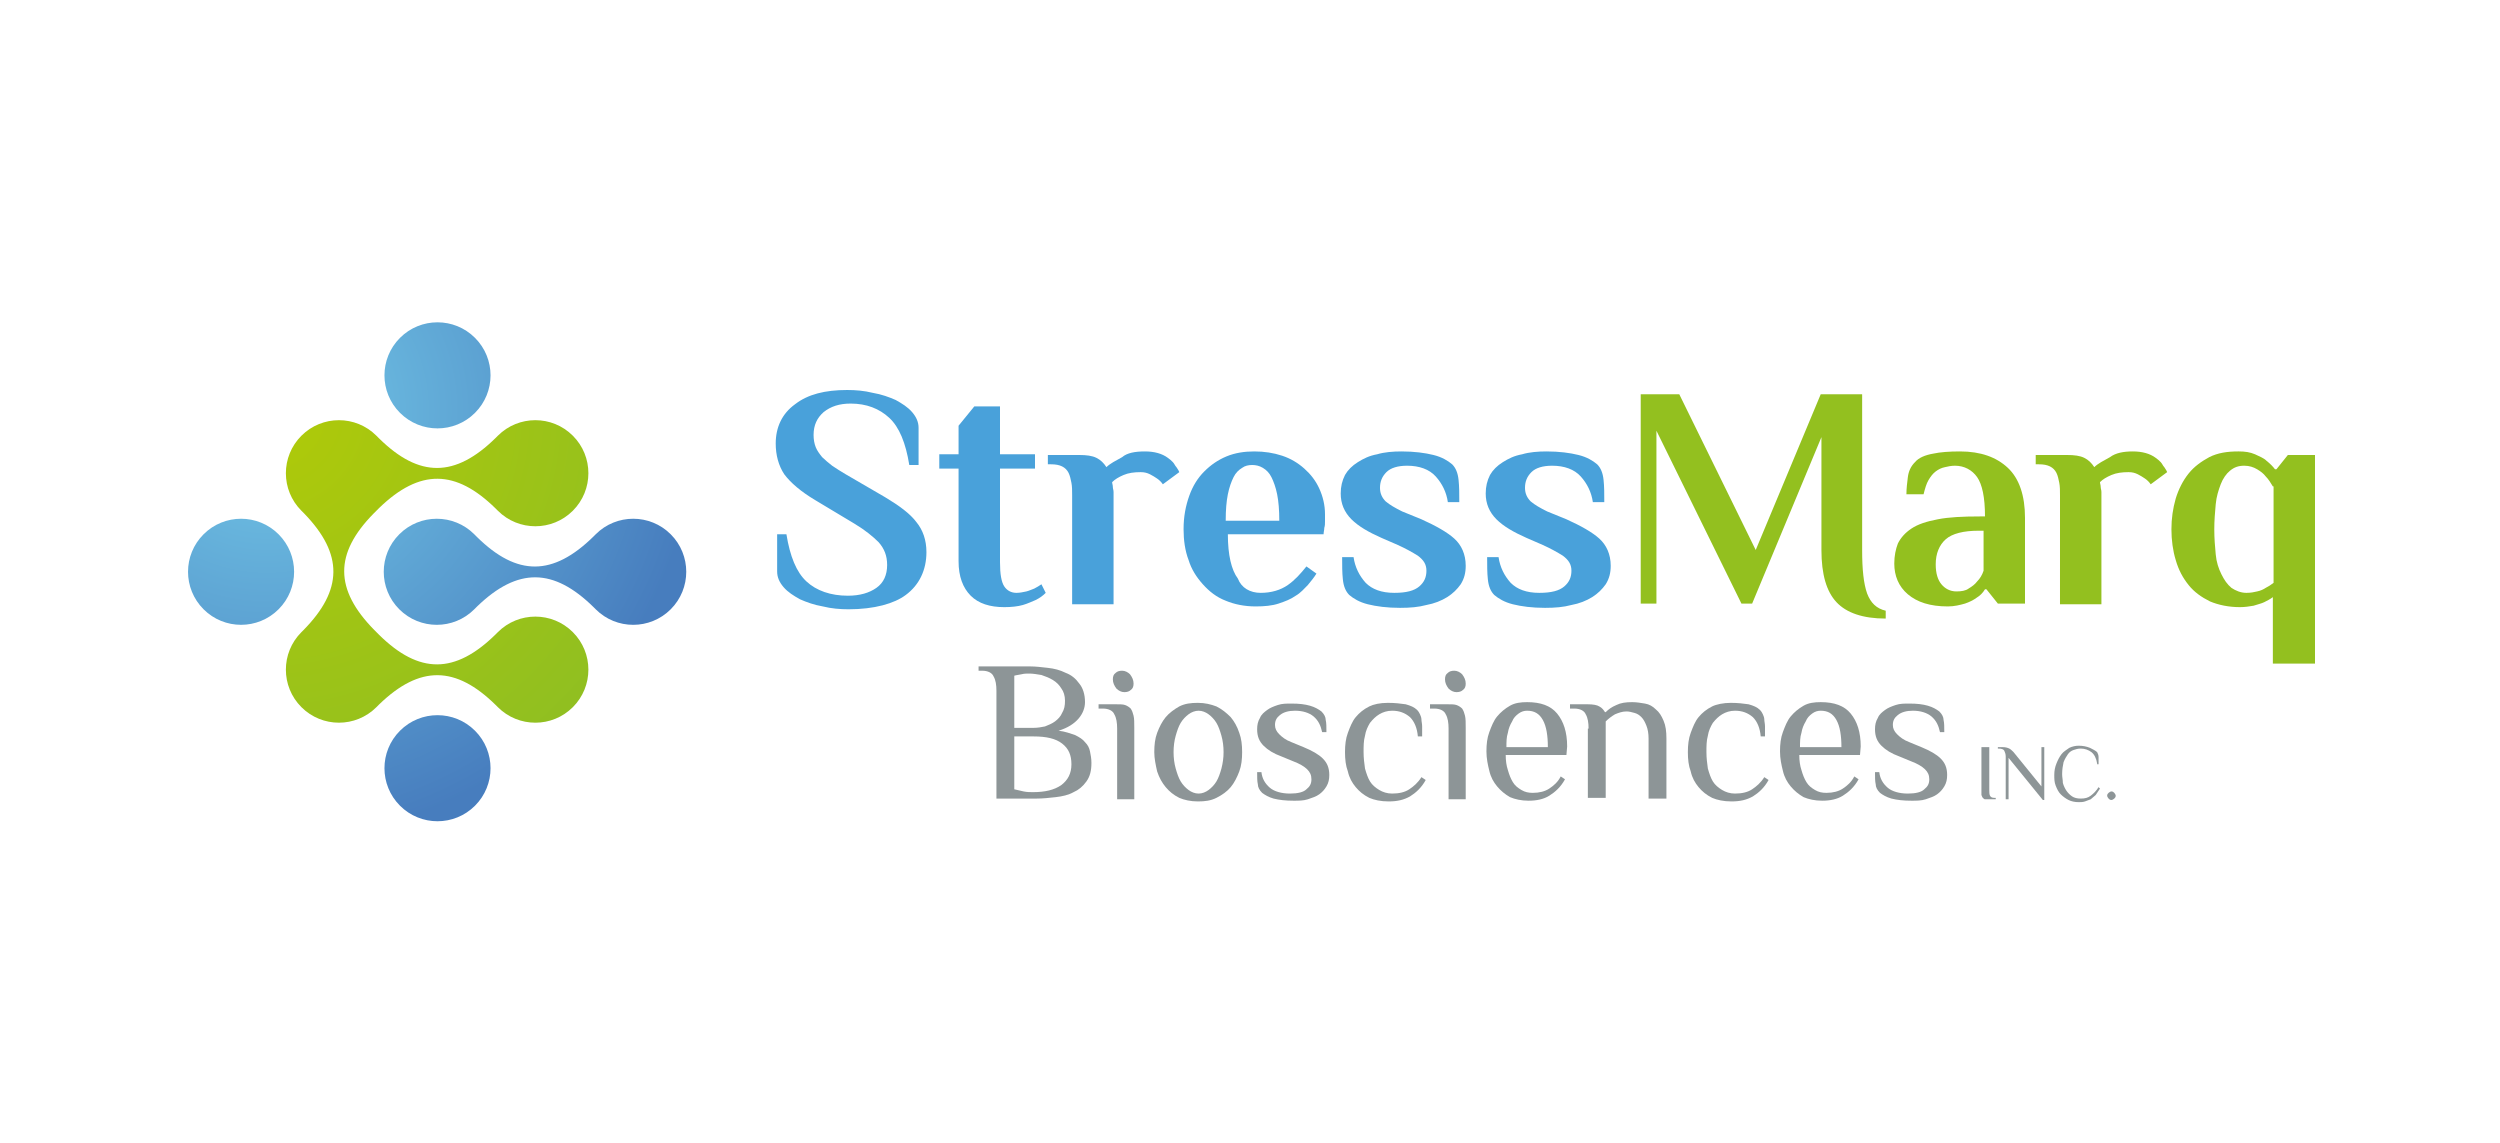 <?xml version="1.0" encoding="utf-8"?>
<!-- Generator: Adobe Illustrator 23.0.1, SVG Export Plug-In . SVG Version: 6.00 Build 0)  -->
<svg version="1.1" id="Layer_1" xmlns="http://www.w3.org/2000/svg" xmlns:xlink="http://www.w3.org/1999/xlink" x="0px" y="0px"
	 viewBox="0 0 350 160" style="enable-background:new 0 0 350 160;" xml:space="preserve">
<style type="text/css">
	.st0{fill:#1D1D1B;}
	.st1{clip-path:url(#SVGID_2_);}
	.st2{clip-path:url(#SVGID_6_);fill:url(#SVGID_7_);}
	.st3{fill:#004097;}
	.st4{fill:#009640;}
	.st5{fill:#FFFFFF;}
	.st6{fill:#007934;}
	.st7{fill-rule:evenodd;clip-rule:evenodd;fill:#007C32;}
	.st8{fill:#FFFFFF;stroke:#FFFFFF;stroke-width:8.832119e-02;stroke-miterlimit:22.926;}
	.st9{clip-path:url(#SVGID_9_);fill-rule:evenodd;clip-rule:evenodd;fill:#FFFFFF;}
	.st10{fill-rule:evenodd;clip-rule:evenodd;fill:#FFFFFF;}
	.st11{clip-path:url(#SVGID_11_);fill-rule:evenodd;clip-rule:evenodd;fill:#FFFFFF;}
	.st12{fill:#465465;}
	.st13{fill:#71AFDB;}
	.st14{fill:#EF7918;}
	.st15{fill:#004987;}
	.st16{fill:#9C9B9B;}
	.st17{fill-rule:evenodd;clip-rule:evenodd;fill:#3CA9D6;}
	.st18{fill-rule:evenodd;clip-rule:evenodd;fill:#EA8D28;}
	.st19{fill-rule:evenodd;clip-rule:evenodd;fill:#A2D738;}
	.st20{fill:#2E2F2F;}
	.st21{fill:#004B85;}
	.st22{fill:#FFD520;}
	.st23{fill:#00ADA8;}
	.st24{fill:#000105;}
	.st25{fill:#000105;stroke:#FFFFFF;stroke-width:0.522;}
	.st26{fill:url(#SVGID_12_);}
	.st27{fill:#009453;}
	.st28{fill:#EC1A3B;}
	.st29{fill:#522E90;}
	.st30{fill:url(#SVGID_13_);}
	.st31{clip-path:url(#SVGID_15_);}
	.st32{opacity:0.54;fill:url(#SVGID_16_);}
	.st33{opacity:0;fill:#FFFFFF;}
	.st34{opacity:4.761905e-02;fill:#FFFFFF;}
	.st35{opacity:9.523810e-02;fill:#FFFFFF;}
	.st36{opacity:0.143;fill:#FFFFFF;}
	.st37{opacity:0.191;fill:#FFFFFF;}
	.st38{opacity:0.238;fill:#FFFFFF;}
	.st39{opacity:0.286;fill:#FFFFFF;}
	.st40{opacity:0.333;fill:#FFFFFF;}
	.st41{opacity:0.381;fill:#FFFFFF;}
	.st42{opacity:0.429;fill:#FFFFFF;}
	.st43{opacity:0.476;fill:#FFFFFF;}
	.st44{opacity:0.524;fill:#FFFFFF;}
	.st45{opacity:0.571;fill:#FFFFFF;}
	.st46{opacity:0.619;fill:#FFFFFF;}
	.st47{opacity:0.667;fill:#FFFFFF;}
	.st48{opacity:0.714;fill:#FFFFFF;}
	.st49{opacity:0.762;fill:#FFFFFF;}
	.st50{opacity:0.809;fill:#FFFFFF;}
	.st51{opacity:0.857;fill:#FFFFFF;}
	.st52{opacity:0.905;fill:#FFFFFF;}
	.st53{opacity:0.952;fill:#FFFFFF;}
	.st54{fill-rule:evenodd;clip-rule:evenodd;fill:#007AB9;}
	.st55{fill:#007AB9;}
	.st56{fill:#0064A8;}
	.st57{fill:#4DB3E6;}
	.st58{fill:none;stroke:#1D1D1B;stroke-width:0.276;stroke-miterlimit:10;}
	.st59{fill-rule:evenodd;clip-rule:evenodd;fill:#E40520;}
	.st60{fill:#006DB8;}
	.st61{fill:#F29100;}
	.st62{fill:none;}
	.st63{fill:#0084C8;}
	.st64{fill:#6CC72B;}
	.st65{fill:#1E5A4B;}
	.st66{fill:#B0B0B0;}
	.st67{fill:#009353;}
	.st68{fill:url(#SVGID_19_);}
	.st69{fill:none;stroke:#BE1E2D;stroke-width:2.417;}
	.st70{fill:#5F98C5;}
	.st71{fill:#5F98C5;fill-opacity:0.93;}
	.st72{fill:#A6A7A9;}
	.st73{fill:#E1001A;}
	.st74{fill:#19171C;}
	.st75{fill-rule:evenodd;clip-rule:evenodd;fill:#ED2126;}
	.st76{fill-rule:evenodd;clip-rule:evenodd;}
	.st77{fill-rule:evenodd;clip-rule:evenodd;fill:#F13739;}
	.st78{fill-rule:evenodd;clip-rule:evenodd;fill:#EE3538;}
	.st79{fill-rule:evenodd;clip-rule:evenodd;fill:#EE3437;}
	.st80{fill-rule:evenodd;clip-rule:evenodd;fill:#EC3236;}
	.st81{fill-rule:evenodd;clip-rule:evenodd;fill:#F03438;}
	.st82{fill-rule:evenodd;clip-rule:evenodd;fill:#8F8D8C;}
	.st83{fill-rule:evenodd;clip-rule:evenodd;fill:#E49089;}
	.st84{fill-rule:evenodd;clip-rule:evenodd;fill:#EB9791;}
	.st85{fill-rule:evenodd;clip-rule:evenodd;fill:#4E5553;}
	.st86{fill-rule:evenodd;clip-rule:evenodd;fill:#DC9189;}
	.st87{fill-rule:evenodd;clip-rule:evenodd;fill:#D7817E;}
	.st88{fill-rule:evenodd;clip-rule:evenodd;fill:#954A43;}
	.st89{fill-rule:evenodd;clip-rule:evenodd;fill:#7B806B;}
	.st90{fill-rule:evenodd;clip-rule:evenodd;fill:#CCC0C1;}
	.st91{fill-rule:evenodd;clip-rule:evenodd;fill:#756E6B;}
	.st92{fill-rule:evenodd;clip-rule:evenodd;fill:#D3746F;}
	.st93{fill-rule:evenodd;clip-rule:evenodd;fill:#D1827B;}
	.st94{fill-rule:evenodd;clip-rule:evenodd;fill:#585352;}
	.st95{fill-rule:evenodd;clip-rule:evenodd;fill:#AC7273;}
	.st96{fill-rule:evenodd;clip-rule:evenodd;fill:#E99590;}
	.st97{fill-rule:evenodd;clip-rule:evenodd;fill:#312E2B;}
	.st98{fill-rule:evenodd;clip-rule:evenodd;fill:#DA7673;}
	.st99{fill-rule:evenodd;clip-rule:evenodd;fill:#7C7C72;}
	.st100{fill-rule:evenodd;clip-rule:evenodd;fill:#83645B;}
	.st101{fill-rule:evenodd;clip-rule:evenodd;fill:#BC7E79;}
	.st102{fill-rule:evenodd;clip-rule:evenodd;fill:#924C47;}
	.st103{fill-rule:evenodd;clip-rule:evenodd;fill:#A9ACA5;}
	.st104{fill-rule:evenodd;clip-rule:evenodd;fill:#5F6156;}
	.st105{fill-rule:evenodd;clip-rule:evenodd;fill:#D7D9D1;}
	.st106{fill-rule:evenodd;clip-rule:evenodd;fill:#EBEAE5;}
	.st107{fill-rule:evenodd;clip-rule:evenodd;fill:#D0CEC7;}
	.st108{fill-rule:evenodd;clip-rule:evenodd;fill:#AEB2AD;}
	.st109{fill-rule:evenodd;clip-rule:evenodd;fill:#737875;}
	.st110{fill-rule:evenodd;clip-rule:evenodd;fill:#E0E1D9;}
	.st111{fill-rule:evenodd;clip-rule:evenodd;fill:#EAE9E0;}
	.st112{fill-rule:evenodd;clip-rule:evenodd;fill:#D2D5C3;}
	.st113{fill-rule:evenodd;clip-rule:evenodd;fill:#B5B9B4;}
	.st114{fill-rule:evenodd;clip-rule:evenodd;fill:#B7BBB8;}
	.st115{fill-rule:evenodd;clip-rule:evenodd;fill:#0C1814;}
	.st116{fill-rule:evenodd;clip-rule:evenodd;fill:#DED9CE;}
	.st117{fill-rule:evenodd;clip-rule:evenodd;fill:#BDC1BE;}
	.st118{fill-rule:evenodd;clip-rule:evenodd;fill:#A1A8A4;}
	.st119{fill-rule:evenodd;clip-rule:evenodd;fill:#5E5E62;}
	.st120{fill-rule:evenodd;clip-rule:evenodd;fill:#C1C2BC;}
	.st121{fill-rule:evenodd;clip-rule:evenodd;fill:#E6E8E2;}
	.st122{fill-rule:evenodd;clip-rule:evenodd;fill:#C5C4BF;}
	.st123{fill-rule:evenodd;clip-rule:evenodd;fill:#8A8A8A;}
	.st124{fill-rule:evenodd;clip-rule:evenodd;fill:#8E9890;}
	.st125{fill-rule:evenodd;clip-rule:evenodd;fill:#DBDDD6;}
	.st126{fill-rule:evenodd;clip-rule:evenodd;fill:#E7E4DE;}
	.st127{fill-rule:evenodd;clip-rule:evenodd;fill:#B5B5AE;}
	.st128{fill-rule:evenodd;clip-rule:evenodd;fill:#CAC5BC;}
	.st129{fill-rule:evenodd;clip-rule:evenodd;fill:#8F9089;}
	.st130{fill-rule:evenodd;clip-rule:evenodd;fill:#1C1E18;}
	.st131{fill-rule:evenodd;clip-rule:evenodd;fill:#C8C4C0;}
	.st132{fill-rule:evenodd;clip-rule:evenodd;fill:#949992;}
	.st133{fill-rule:evenodd;clip-rule:evenodd;fill:#595A54;}
	.st134{fill-rule:evenodd;clip-rule:evenodd;fill:#E0E0DA;}
	.st135{fill-rule:evenodd;clip-rule:evenodd;fill:#EDEBE5;}
	.st136{fill-rule:evenodd;clip-rule:evenodd;fill:#F5F3F1;}
	.st137{fill-rule:evenodd;clip-rule:evenodd;fill:#BDC0BD;}
	.st138{fill-rule:evenodd;clip-rule:evenodd;fill:#C2C1B6;}
	.st139{fill-rule:evenodd;clip-rule:evenodd;fill:#B8B6AD;}
	.st140{fill-rule:evenodd;clip-rule:evenodd;fill:#96978E;}
	.st141{fill-rule:evenodd;clip-rule:evenodd;fill:#BEBEBC;}
	.st142{fill-rule:evenodd;clip-rule:evenodd;fill:#7E7E79;}
	.st143{fill-rule:evenodd;clip-rule:evenodd;fill:#BEBFB6;}
	.st144{fill-rule:evenodd;clip-rule:evenodd;fill:#80837D;}
	.st145{fill-rule:evenodd;clip-rule:evenodd;fill:#B4B0AC;}
	.st146{fill-rule:evenodd;clip-rule:evenodd;fill:#A4A7A2;}
	.st147{fill-rule:evenodd;clip-rule:evenodd;fill:#898B86;}
	.st148{fill-rule:evenodd;clip-rule:evenodd;fill:#EFF1EB;}
	.st149{fill-rule:evenodd;clip-rule:evenodd;fill:#ABA79A;}
	.st150{fill-rule:evenodd;clip-rule:evenodd;fill:#67726F;}
	.st151{fill-rule:evenodd;clip-rule:evenodd;fill:#959B99;}
	.st152{fill-rule:evenodd;clip-rule:evenodd;fill:#868784;}
	.st153{fill-rule:evenodd;clip-rule:evenodd;fill:#A4A39F;}
	.st154{fill-rule:evenodd;clip-rule:evenodd;fill:#A7B1B6;}
	.st155{fill-rule:evenodd;clip-rule:evenodd;fill:#7B7A83;}
	.st156{fill-rule:evenodd;clip-rule:evenodd;fill:#3A3A36;}
	.st157{fill-rule:evenodd;clip-rule:evenodd;fill:#403F49;}
	.st158{fill-rule:evenodd;clip-rule:evenodd;fill:#A1A8AB;}
	.st159{fill-rule:evenodd;clip-rule:evenodd;fill:#E7E7DF;}
	.st160{fill-rule:evenodd;clip-rule:evenodd;fill:#C0C3BF;}
	.st161{fill-rule:evenodd;clip-rule:evenodd;fill:#9DA19D;}
	.st162{fill-rule:evenodd;clip-rule:evenodd;fill:#F2F3ED;}
	.st163{fill-rule:evenodd;clip-rule:evenodd;fill:#B6BABC;}
	.st164{fill-rule:evenodd;clip-rule:evenodd;fill:#ACACAC;}
	.st165{fill-rule:evenodd;clip-rule:evenodd;fill:#C1C2C3;}
	.st166{fill-rule:evenodd;clip-rule:evenodd;fill:#B7BEBB;}
	.st167{fill-rule:evenodd;clip-rule:evenodd;fill:#CCCFCA;}
	.st168{fill-rule:evenodd;clip-rule:evenodd;fill:#ADB5B6;}
	.st169{fill-rule:evenodd;clip-rule:evenodd;fill:#7F8282;}
	.st170{fill-rule:evenodd;clip-rule:evenodd;fill:#696E6F;}
	.st171{fill-rule:evenodd;clip-rule:evenodd;fill:#605F5C;}
	.st172{fill-rule:evenodd;clip-rule:evenodd;fill:#B0B1AC;}
	.st173{fill-rule:evenodd;clip-rule:evenodd;fill:#F1F0EE;}
	.st174{fill-rule:evenodd;clip-rule:evenodd;fill:#959799;}
	.st175{fill-rule:evenodd;clip-rule:evenodd;fill:#98938A;}
	.st176{fill-rule:evenodd;clip-rule:evenodd;fill:#7A7E7C;}
	.st177{fill-rule:evenodd;clip-rule:evenodd;fill:#F6F7EB;}
	.st178{fill-rule:evenodd;clip-rule:evenodd;fill:#F1EFED;}
	.st179{fill-rule:evenodd;clip-rule:evenodd;fill:#B7BCBB;}
	.st180{fill-rule:evenodd;clip-rule:evenodd;fill:#A6A7A4;}
	.st181{fill-rule:evenodd;clip-rule:evenodd;fill:#B0B2AE;}
	.st182{fill-rule:evenodd;clip-rule:evenodd;fill:#BAB8B4;}
	.st183{fill-rule:evenodd;clip-rule:evenodd;fill:#9F9F99;}
	.st184{fill-rule:evenodd;clip-rule:evenodd;fill:#76787E;}
	.st185{fill-rule:evenodd;clip-rule:evenodd;fill:#7A7E79;}
	.st186{fill-rule:evenodd;clip-rule:evenodd;fill:#454538;}
	.st187{fill-rule:evenodd;clip-rule:evenodd;fill:#B9B7AE;}
	.st188{fill-rule:evenodd;clip-rule:evenodd;fill:#90928D;}
	.st189{fill-rule:evenodd;clip-rule:evenodd;fill:#40423B;}
	.st190{fill-rule:evenodd;clip-rule:evenodd;fill:#364148;}
	.st191{fill-rule:evenodd;clip-rule:evenodd;fill:#1F1A1E;}
	.st192{fill-rule:evenodd;clip-rule:evenodd;fill:#444541;}
	.st193{fill-rule:evenodd;clip-rule:evenodd;fill:#5F6663;}
	.st194{fill-rule:evenodd;clip-rule:evenodd;fill:#889398;}
	.st195{fill-rule:evenodd;clip-rule:evenodd;fill:#6C7372;}
	.st196{fill-rule:evenodd;clip-rule:evenodd;fill:#696C64;}
	.st197{fill-rule:evenodd;clip-rule:evenodd;fill:#727A71;}
	.st198{fill-rule:evenodd;clip-rule:evenodd;fill:#3B3D41;}
	.st199{fill-rule:evenodd;clip-rule:evenodd;fill:#363838;}
	.st200{fill-rule:evenodd;clip-rule:evenodd;fill:#454E4A;}
	.st201{fill-rule:evenodd;clip-rule:evenodd;fill:#6D6F72;}
	.st202{fill-rule:evenodd;clip-rule:evenodd;fill:#727B83;}
	.st203{fill-rule:evenodd;clip-rule:evenodd;fill:#4C4D46;}
	.st204{fill-rule:evenodd;clip-rule:evenodd;fill:#EDF5F4;}
	.st205{fill-rule:evenodd;clip-rule:evenodd;fill:#848C8D;}
	.st206{fill-rule:evenodd;clip-rule:evenodd;fill:#65656A;}
	.st207{fill-rule:evenodd;clip-rule:evenodd;fill:#848C8A;}
	.st208{fill-rule:evenodd;clip-rule:evenodd;fill:#67706F;}
	.st209{fill-rule:evenodd;clip-rule:evenodd;fill:#818789;}
	.st210{fill-rule:evenodd;clip-rule:evenodd;fill:#B8C8C6;}
	.st211{fill-rule:evenodd;clip-rule:evenodd;fill:#6D746B;}
	.st212{fill-rule:evenodd;clip-rule:evenodd;fill:#959691;}
	.st213{fill-rule:evenodd;clip-rule:evenodd;fill:#A6A7A2;}
	.st214{fill-rule:evenodd;clip-rule:evenodd;fill:#716E64;}
	.st215{fill-rule:evenodd;clip-rule:evenodd;fill:#84827F;}
	.st216{fill-rule:evenodd;clip-rule:evenodd;fill:#7E837E;}
	.st217{fill-rule:evenodd;clip-rule:evenodd;fill:#6E7072;}
	.st218{fill-rule:evenodd;clip-rule:evenodd;fill:#1E1E22;}
	.st219{fill-rule:evenodd;clip-rule:evenodd;fill:#2C2E2B;}
	.st220{fill-rule:evenodd;clip-rule:evenodd;fill:#2A2521;}
	.st221{fill-rule:evenodd;clip-rule:evenodd;fill:#2E2B24;}
	.st222{fill-rule:evenodd;clip-rule:evenodd;fill:#8B8E92;}
	.st223{fill-rule:evenodd;clip-rule:evenodd;fill:#828A83;}
	.st224{fill-rule:evenodd;clip-rule:evenodd;fill:#6B6D68;}
	.st225{fill-rule:evenodd;clip-rule:evenodd;fill:#9A9992;}
	.st226{fill-rule:evenodd;clip-rule:evenodd;fill:#647071;}
	.st227{fill-rule:evenodd;clip-rule:evenodd;fill:#343641;}
	.st228{fill-rule:evenodd;clip-rule:evenodd;fill:#40413D;}
	.st229{fill-rule:evenodd;clip-rule:evenodd;fill:#34383B;}
	.st230{fill-rule:evenodd;clip-rule:evenodd;fill:#61615B;}
	.st231{fill-rule:evenodd;clip-rule:evenodd;fill:#3F4343;}
	.st232{fill-rule:evenodd;clip-rule:evenodd;fill:#565750;}
	.st233{fill-rule:evenodd;clip-rule:evenodd;fill:#080D12;}
	.st234{fill-rule:evenodd;clip-rule:evenodd;fill:#233233;}
	.st235{fill-rule:evenodd;clip-rule:evenodd;fill:#13180F;}
	.st236{fill-rule:evenodd;clip-rule:evenodd;fill:#2C3436;}
	.st237{fill-rule:evenodd;clip-rule:evenodd;fill:#616A64;}
	.st238{fill-rule:evenodd;clip-rule:evenodd;fill:#05060B;}
	.st239{fill-rule:evenodd;clip-rule:evenodd;fill:#505251;}
	.st240{fill-rule:evenodd;clip-rule:evenodd;fill:#454A49;}
	.st241{fill-rule:evenodd;clip-rule:evenodd;fill:#495352;}
	.st242{fill-rule:evenodd;clip-rule:evenodd;fill:#2E3334;}
	.st243{fill-rule:evenodd;clip-rule:evenodd;fill:#474B51;}
	.st244{fill-rule:evenodd;clip-rule:evenodd;fill:#2F2E2D;}
	.st245{fill-rule:evenodd;clip-rule:evenodd;fill:#3B3F41;}
	.st246{fill-rule:evenodd;clip-rule:evenodd;fill:#4E5556;}
	.st247{fill-rule:evenodd;clip-rule:evenodd;fill:#6C6D73;}
	.st248{fill-rule:evenodd;clip-rule:evenodd;fill:#080F16;}
	.st249{fill:#CC0935;}
	.st250{fill:#231F20;}
	.st251{fill-rule:evenodd;clip-rule:evenodd;fill:#1D1D1B;}
	.st252{fill:#6F98C6;}
	.st253{fill:#6E97C6;}
	.st254{fill:#00450D;}
	.st255{fill:#9B9FA2;}
	.st256{fill:#009BA0;}
	.st257{fill:#E1141B;}
	.st258{fill:#1C3F8A;}
	.st259{fill:#096879;}
	.st260{fill:#28348A;}
	.st261{fill:#B90845;}
	.st262{fill:#F5A800;}
	.st263{fill:#404041;}
	.st264{fill:#575756;}
	.st265{fill:#818487;}
	.st266{fill:#B8BDB8;}
	.st267{fill:#676962;}
	.st268{fill:#7CAB2B;}
	.st269{fill:#9ED8B3;}
	.st270{fill:#3A9540;}
	.st271{fill:#01733F;}
	.st272{fill:#5DA039;}
	.st273{fill:none;stroke:#E32F28;stroke-width:2.389;}
	.st274{fill:#A2A2A2;}
	.st275{fill:#014898;}
	.st276{fill:#51AD32;}
	.st277{fill:#043878;}
	.st278{fill:#004371;}
	.st279{fill:#6ABAE8;}
	.st280{fill-rule:evenodd;clip-rule:evenodd;fill:#386191;}
	.st281{fill-rule:evenodd;clip-rule:evenodd;fill:#EB8205;}
	.st282{fill:#005A9B;}
	.st283{fill:#666666;}
	.st284{fill:#626366;}
	.st285{fill:url(#SVGID_32_);}
	.st286{fill:#005CB9;}
	.st287{fill:#3B027C;}
	.st288{fill:#3C037C;}
	.st289{fill:#3B017B;}
	.st290{fill:#3C027C;}
	.st291{fill:#808080;}
	.st292{fill:#3E057D;}
	.st293{fill:#3B017C;}
	.st294{fill:#3C047D;}
	.st295{fill:#818181;}
	.st296{fill:#451082;}
	.st297{fill:#FDFDFE;}
	.st298{fill:#FCFBFD;}
	.st299{fill:#49A1DA;}
	.st300{fill:#93C01F;}
	.st301{fill:#8D9597;}
	.st302{fill:#92C256;}
	.st303{fill:url(#SVGID_33_);}
	.st304{fill:url(#SVGID_34_);}
	.st305{fill:url(#SVGID_35_);}
	.st306{fill:url(#SVGID_36_);}
	.st307{fill:url(#SVGID_37_);}
	.st308{fill:#F5333F;}
	.st309{fill:#005589;}
	.st310{fill:#ED3034;}
	.st311{fill:#58595B;}
	.st312{fill:#3D1A51;}
	.st313{fill:#00A49A;}
	.st314{fill:#799A48;}
	.st315{fill:#F89C26;}
	.st316{fill:#D03438;}
	.st317{fill:#B32472;}
	.st318{fill:#775280;}
	.st319{fill:#6788A2;}
	.st320{fill:#E26D65;}
	.st321{fill:#FCC68B;}
	.st322{fill:#58C3BE;}
	.st323{fill:#CA6291;}
	.st324{fill:#9CB577;}
	.st325{fill:#1C5A7D;}
	.st326{fill:#9F86A6;}
	.st327{fill:#6F6F6F;}
	.st328{fill:#5C2D90;}
	.st329{clip-path:url(#SVGID_40_);fill:url(#SVGID_41_);}
	.st330{clip-path:url(#SVGID_43_);fill:url(#SVGID_44_);}
	.st331{fill:#392364;}
	.st332{fill:#BFD730;}
</style>
<g>
	<g>
		<path class="st299" d="M118.8,85.3c-1.2,0-2.4-0.1-3.6-0.4c-1.2-0.2-2.3-0.6-3.2-1c-0.9-0.5-1.7-1-2.3-1.7
			c-0.6-0.7-0.9-1.4-0.9-2.2v-5.2h1.3c0.5,3.1,1.4,5.3,2.8,6.6c1.4,1.3,3.4,2,5.8,2c1.7,0,3-0.4,4-1.1c1-0.7,1.5-1.8,1.5-3.2
			c0-1.3-0.4-2.3-1.2-3.2c-0.8-0.8-1.9-1.7-3.4-2.6l-5.5-3.3c-2-1.2-3.4-2.4-4.3-3.6c-0.8-1.2-1.2-2.7-1.2-4.3
			c0-2.3,0.9-4.2,2.7-5.5c1.8-1.4,4.2-2,7.3-2c1.2,0,2.4,0.1,3.6,0.4c1.2,0.2,2.3,0.6,3.2,1c0.9,0.5,1.7,1,2.3,1.7
			c0.6,0.7,0.9,1.4,0.9,2.2v5.2h-1.3c-0.5-3.1-1.4-5.3-2.8-6.6c-1.4-1.3-3.2-2-5.4-2c-1.6,0-2.8,0.4-3.8,1.2
			c-0.9,0.8-1.4,1.8-1.4,3.2c0,0.6,0.1,1.2,0.3,1.7s0.5,0.9,0.9,1.4c0.4,0.4,0.9,0.8,1.4,1.2c0.6,0.4,1.2,0.8,1.9,1.2l5.5,3.2
			c2,1.2,3.5,2.3,4.4,3.5c0.9,1.1,1.4,2.5,1.4,4.2c0,2.5-1,4.6-2.9,6C125.2,84.5,122.4,85.3,118.8,85.3z"/>
		<path class="st299" d="M140,63.6h4.9v2H140v13.1c0,1.7,0.2,2.8,0.6,3.4c0.4,0.6,1,0.9,1.7,0.9c0.5,0,0.9-0.1,1.4-0.2
			c0.4-0.1,0.8-0.3,1.1-0.4c0.4-0.2,0.7-0.4,1-0.6l0.6,1.2c-0.4,0.4-0.8,0.7-1.4,1c-0.5,0.2-1.1,0.5-1.8,0.7
			c-0.7,0.2-1.6,0.3-2.6,0.3c-2,0-3.6-0.5-4.7-1.6c-1.1-1.1-1.7-2.7-1.7-4.8V65.6h-2.7v-2h2.7v-4l2.2-2.7h3.6V63.6z"/>
		<path class="st299" d="M160.3,63.2c1.3,0,2.4,0.3,3.2,0.9c0.3,0.2,0.5,0.4,0.7,0.6c0.2,0.2,0.3,0.5,0.5,0.7
			c0.1,0.2,0.3,0.4,0.4,0.7l-2.3,1.7c-0.2-0.3-0.5-0.6-0.8-0.8c-0.3-0.2-0.6-0.4-1-0.6c-0.4-0.2-0.8-0.3-1.3-0.3
			c-0.9,0-1.7,0.1-2.4,0.4c-0.7,0.3-1.2,0.6-1.6,1c0,0.2,0.1,0.4,0.1,0.7c0,0.2,0.1,0.4,0.1,0.7c0,0.3,0,0.5,0,0.8v14.9h-5.8V69.4
			c0-0.7,0-1.3-0.1-1.8c-0.1-0.5-0.2-1-0.4-1.4c-0.2-0.4-0.5-0.7-0.9-0.9c-0.4-0.2-0.9-0.3-1.6-0.3h-0.4v-1.3h4.4
			c1,0,1.8,0.1,2.4,0.4c0.6,0.3,1,0.7,1.4,1.3c0.5-0.5,1.3-0.9,2.2-1.4C157.8,63.4,158.9,63.2,160.3,63.2z"/>
		<path class="st299" d="M176.5,83c1.5,0,2.8-0.4,3.8-1.1c1-0.7,1.8-1.6,2.6-2.6l1.4,1c-0.3,0.5-0.7,1-1.2,1.6
			c-0.5,0.5-1,1.1-1.7,1.5c-0.7,0.5-1.5,0.8-2.4,1.1c-0.9,0.3-2,0.4-3.2,0.4c-1.6,0-3-0.3-4.2-0.8c-1.3-0.5-2.3-1.3-3.2-2.3
			c-0.9-1-1.6-2.1-2-3.4c-0.5-1.3-0.7-2.8-0.7-4.3c0-1.8,0.3-3.3,0.8-4.7c0.5-1.4,1.2-2.5,2.1-3.4c0.9-0.9,1.9-1.6,3.1-2.1
			c1.2-0.5,2.5-0.7,3.9-0.7c1.4,0,2.7,0.2,3.9,0.6c1.2,0.4,2.2,1,3.1,1.8c0.9,0.8,1.6,1.7,2.1,2.8c0.5,1.1,0.8,2.3,0.8,3.6
			c0,0.3,0,0.7,0,1c0,0.3,0,0.6-0.1,0.9c0,0.3-0.1,0.6-0.1,0.9h-13.4c0,2.9,0.5,5,1.4,6.2C173.8,82.3,175,83,176.5,83z M179.1,72.9
			c0-1.5-0.1-2.7-0.3-3.7c-0.2-1-0.5-1.8-0.8-2.4c-0.3-0.6-0.7-1-1.2-1.3c-0.5-0.3-1-0.4-1.5-0.4c-0.5,0-1,0.1-1.4,0.4
			c-0.5,0.3-0.9,0.7-1.2,1.3c-0.3,0.6-0.6,1.4-0.8,2.4c-0.2,1-0.3,2.2-0.3,3.7H179.1z"/>
		<path class="st299" d="M195.2,83c1.7,0,2.8-0.3,3.5-0.9c0.7-0.6,1-1.3,1-2.2c0-0.9-0.4-1.5-1.2-2.1c-0.8-0.5-1.7-1-2.8-1.5l-2.3-1
			c-1.8-0.8-3.2-1.6-4.2-2.6c-1-1-1.5-2.2-1.5-3.6c0-1,0.2-1.8,0.6-2.6c0.4-0.7,1-1.3,1.8-1.8c0.8-0.5,1.6-0.9,2.7-1.1
			c1-0.3,2.2-0.4,3.4-0.4c1.8,0,3.3,0.2,4.5,0.5c1.2,0.3,2,0.8,2.6,1.3c0.5,0.5,0.8,1.2,0.9,2.2c0.1,0.9,0.1,2,0.1,3.1h-1.6
			c-0.2-1.4-0.8-2.6-1.7-3.6c-0.9-1-2.3-1.5-4-1.5c-1.3,0-2.3,0.3-2.9,0.9c-0.6,0.6-0.9,1.3-0.9,2.2c0,0.8,0.3,1.4,0.8,1.9
			c0.6,0.5,1.3,0.9,2.3,1.4l2.7,1.1c2,0.9,3.6,1.8,4.6,2.7c1,0.9,1.6,2.2,1.6,3.8c0,1-0.2,1.8-0.7,2.6c-0.5,0.7-1.1,1.3-1.9,1.8
			c-0.8,0.5-1.8,0.9-2.9,1.1c-1.1,0.3-2.3,0.4-3.7,0.4c-1.8,0-3.3-0.2-4.5-0.5c-1.2-0.3-2-0.8-2.6-1.3c-0.5-0.5-0.8-1.2-0.9-2.2
			c-0.1-0.9-0.1-2-0.1-3.1h1.6c0.2,1.4,0.8,2.6,1.7,3.6C192.1,82.5,193.4,83,195.2,83z"/>
		<path class="st299" d="M215.5,83c1.7,0,2.8-0.3,3.5-0.9c0.7-0.6,1-1.3,1-2.2c0-0.9-0.4-1.5-1.2-2.1c-0.8-0.5-1.7-1-2.8-1.5l-2.3-1
			c-1.8-0.8-3.2-1.6-4.2-2.6c-1-1-1.5-2.2-1.5-3.6c0-1,0.2-1.8,0.6-2.6c0.4-0.7,1-1.3,1.8-1.8c0.8-0.5,1.6-0.9,2.7-1.1
			c1-0.3,2.2-0.4,3.4-0.4c1.8,0,3.3,0.2,4.5,0.5c1.2,0.3,2,0.8,2.6,1.3c0.5,0.5,0.8,1.2,0.9,2.2c0.1,0.9,0.1,2,0.1,3.1h-1.6
			c-0.2-1.4-0.8-2.6-1.7-3.6c-0.9-1-2.3-1.5-4-1.5c-1.3,0-2.3,0.3-2.9,0.9c-0.6,0.6-0.9,1.3-0.9,2.2c0,0.8,0.3,1.4,0.8,1.9
			c0.6,0.5,1.3,0.9,2.3,1.4l2.7,1.1c2,0.9,3.6,1.8,4.6,2.7c1,0.9,1.6,2.2,1.6,3.8c0,1-0.2,1.8-0.7,2.6c-0.5,0.7-1.1,1.3-1.9,1.8
			c-0.8,0.5-1.8,0.9-2.9,1.1c-1.1,0.3-2.3,0.4-3.7,0.4c-1.8,0-3.3-0.2-4.5-0.5c-1.2-0.3-2-0.8-2.6-1.3c-0.5-0.5-0.8-1.2-0.9-2.2
			c-0.1-0.9-0.1-2-0.1-3.1h1.6c0.2,1.4,0.8,2.6,1.7,3.6C212.4,82.5,213.7,83,215.5,83z"/>
		<path class="st300" d="M260.7,77c0,2.7,0.2,4.7,0.7,6.1c0.5,1.3,1.3,2.1,2.6,2.4v1.1c-3.2,0-5.5-0.8-6.9-2.3
			c-1.4-1.5-2.1-3.9-2.1-7.3V61.2l-9.7,23.3h-1.5l-11.9-24.2v24.2h-2.2V55.2h5.4L245.8,77l9.1-21.8h5.8V77z"/>
		<path class="st300" d="M274.4,63.2c2.9,0,5.1,0.8,6.7,2.3c1.6,1.5,2.4,3.9,2.4,7v12h-3.8l-1.6-2h-0.2c-0.3,0.5-0.7,0.9-1.2,1.2
			c-0.4,0.3-1,0.6-1.6,0.8c-0.7,0.2-1.5,0.4-2.4,0.4c-2.5,0-4.3-0.6-5.6-1.7c-1.3-1.1-1.9-2.6-1.9-4.3c0-1.1,0.2-2,0.5-2.8
			c0.4-0.8,1-1.5,1.9-2.1c0.9-0.6,2.1-1,3.7-1.3c1.5-0.3,3.5-0.4,5.9-0.4h0.7c0-2.7-0.4-4.5-1.1-5.5c-0.7-1-1.8-1.6-3.1-1.6
			c-0.5,0-1,0.1-1.4,0.2c-0.5,0.1-0.9,0.3-1.3,0.6c-0.4,0.3-0.7,0.7-1,1.2c-0.3,0.5-0.5,1.2-0.7,2h-2.4c0-0.8,0.1-1.6,0.2-2.4
			c0.1-0.8,0.4-1.5,1-2.1c0.5-0.6,1.4-1,2.6-1.2C271.6,63.3,272.9,63.2,274.4,63.2z M277.7,74.3H277c-2.1,0-3.7,0.4-4.6,1.2
			c-0.9,0.8-1.4,2-1.4,3.5c0,1.3,0.3,2.2,0.8,2.8c0.5,0.6,1.2,1,2.1,1c0.7,0,1.3-0.1,1.7-0.4c0.5-0.3,0.9-0.6,1.2-1
			c0.4-0.4,0.7-0.9,0.9-1.5V74.3z"/>
		<path class="st300" d="M298.6,63.2c1.3,0,2.4,0.3,3.2,0.9c0.3,0.2,0.5,0.4,0.7,0.6c0.2,0.2,0.3,0.5,0.5,0.7
			c0.1,0.2,0.3,0.4,0.4,0.7l-2.3,1.7c-0.2-0.3-0.5-0.6-0.8-0.8c-0.3-0.2-0.6-0.4-1-0.6c-0.4-0.2-0.8-0.3-1.3-0.3
			c-0.9,0-1.7,0.1-2.4,0.4c-0.7,0.3-1.2,0.6-1.6,1c0,0.2,0.1,0.4,0.1,0.7c0,0.2,0.1,0.4,0.1,0.7c0,0.3,0,0.5,0,0.8v14.9h-5.8V69.4
			c0-0.7,0-1.3-0.1-1.8c-0.1-0.5-0.2-1-0.4-1.4c-0.2-0.4-0.5-0.7-0.9-0.9c-0.4-0.2-0.9-0.3-1.6-0.3h-0.4v-1.3h4.4
			c1,0,1.8,0.1,2.4,0.4c0.6,0.3,1,0.7,1.4,1.3c0.5-0.5,1.3-0.9,2.2-1.4C296.2,63.4,297.3,63.2,298.6,63.2z"/>
		<path class="st300" d="M324,92.9h-5.8v-9.3c-0.4,0.3-0.8,0.5-1.2,0.7c-0.4,0.2-0.9,0.3-1.5,0.5c-0.6,0.1-1.2,0.2-1.9,0.2
			c-1.6,0-3-0.3-4.2-0.8c-1.2-0.6-2.2-1.3-3-2.3c-0.8-1-1.4-2.1-1.8-3.5c-0.4-1.3-0.6-2.8-0.6-4.3c0-1.5,0.2-2.9,0.6-4.3
			c0.4-1.3,1-2.5,1.8-3.5c0.8-1,1.8-1.7,2.9-2.3c1.2-0.6,2.5-0.8,4.1-0.8c0.9,0,1.6,0.1,2.3,0.4c0.6,0.3,1.2,0.5,1.6,0.9
			c0.5,0.4,0.9,0.8,1.2,1.2h0.2l1.6-2h3.8V92.9z M318.2,68.1c-0.3-0.5-0.6-1-1-1.4c-0.3-0.4-0.7-0.7-1.2-1c-0.5-0.3-1.1-0.5-1.8-0.5
			c-0.8,0-1.4,0.2-2,0.7c-0.5,0.4-1,1.1-1.3,1.9c-0.3,0.8-0.6,1.7-0.7,2.8c-0.1,1.1-0.2,2.3-0.2,3.5c0,1.3,0.1,2.4,0.2,3.5
			c0.1,1.1,0.4,2,0.8,2.8c0.4,0.8,0.8,1.4,1.4,1.9c0.6,0.4,1.3,0.7,2.1,0.7c0.6,0,1.1-0.1,1.5-0.2c0.5-0.1,0.9-0.3,1.2-0.5
			c0.4-0.2,0.7-0.4,1.1-0.7V68.1z"/>
		<path class="st301" d="M144.3,93.3c0.7,0,1.5,0.1,2.4,0.2c0.9,0.1,1.7,0.3,2.5,0.7c0.8,0.3,1.4,0.8,1.9,1.5
			c0.5,0.6,0.8,1.5,0.8,2.6c0,0.8-0.3,1.6-0.9,2.3c-0.6,0.7-1.5,1.3-2.8,1.7c0.9,0.1,1.7,0.4,2.3,0.6c0.6,0.3,1.1,0.6,1.4,1
			c0.4,0.4,0.6,0.8,0.7,1.3c0.1,0.5,0.2,1,0.2,1.6c0,1.1-0.2,1.9-0.7,2.6c-0.5,0.7-1.1,1.2-1.8,1.5c-0.7,0.4-1.6,0.6-2.5,0.7
			c-0.9,0.1-1.8,0.2-2.7,0.2h-5.6V96.7c0-0.8-0.1-1.5-0.4-2c-0.2-0.5-0.8-0.8-1.6-0.8H137v-0.6H144.3z M144.7,101.9
			c0.6,0,1.1-0.1,1.6-0.2c0.5-0.2,1-0.4,1.4-0.7c0.4-0.3,0.8-0.7,1-1.2c0.3-0.5,0.4-1,0.4-1.7c0-0.7-0.2-1.3-0.5-1.7
			c-0.3-0.5-0.7-0.9-1.2-1.2c-0.5-0.3-1-0.5-1.6-0.7c-0.6-0.1-1.2-0.2-1.7-0.2c-0.4,0-0.7,0-1.1,0.1c-0.4,0.1-0.7,0.1-1,0.2v7.3
			H144.7z M142,103v7.5c0.4,0.1,0.9,0.2,1.3,0.3c0.5,0.1,0.9,0.1,1.3,0.1c1.7,0,3-0.3,4-1c0.9-0.7,1.4-1.6,1.4-2.9
			c0-1.3-0.4-2.2-1.3-2.9c-0.9-0.7-2.2-1-4-1H142z"/>
		<path class="st301" d="M158.9,111.9h-2.5V102c0-0.8-0.1-1.5-0.4-2c-0.2-0.5-0.8-0.8-1.6-0.8h-0.6v-0.6h2.5c0.5,0,0.9,0,1.2,0.1
			c0.3,0.1,0.6,0.3,0.8,0.5c0.2,0.3,0.3,0.6,0.4,1c0.1,0.4,0.1,1,0.1,1.7V111.9z M158.7,95.7c0,0.4-0.1,0.7-0.4,0.9
			c-0.2,0.2-0.5,0.3-0.9,0.3c-0.4,0-0.8-0.2-1.1-0.5c-0.3-0.4-0.5-0.8-0.5-1.3c0-0.4,0.1-0.7,0.4-0.9c0.2-0.2,0.5-0.3,0.9-0.3
			c0.4,0,0.8,0.2,1.1,0.5C158.5,94.8,158.7,95.2,158.7,95.7z"/>
		<path class="st301" d="M161.6,105.3c0-1,0.1-1.9,0.4-2.7c0.3-0.8,0.7-1.6,1.2-2.2c0.5-0.6,1.2-1.1,1.9-1.5
			c0.8-0.4,1.6-0.5,2.6-0.5c1,0,1.8,0.2,2.6,0.5c0.8,0.4,1.4,0.9,2,1.5c0.5,0.6,0.9,1.3,1.2,2.2c0.3,0.8,0.4,1.7,0.4,2.7
			c0,1-0.1,1.9-0.4,2.7c-0.3,0.8-0.7,1.6-1.2,2.2c-0.5,0.6-1.2,1.1-2,1.5c-0.8,0.4-1.6,0.5-2.6,0.5c-1,0-1.9-0.2-2.6-0.5
			c-0.8-0.4-1.4-0.9-1.9-1.5c-0.5-0.6-0.9-1.3-1.2-2.2C161.8,107.1,161.6,106.2,161.6,105.3z M171.3,105.3c0-0.8-0.1-1.6-0.3-2.3
			c-0.2-0.7-0.4-1.3-0.7-1.8c-0.3-0.5-0.7-0.9-1.1-1.2c-0.4-0.3-0.9-0.5-1.4-0.5c-0.5,0-1,0.2-1.4,0.5c-0.4,0.3-0.8,0.7-1.1,1.2
			c-0.3,0.5-0.5,1.1-0.7,1.8c-0.2,0.7-0.3,1.5-0.3,2.3c0,0.8,0.1,1.6,0.3,2.3c0.2,0.7,0.4,1.3,0.7,1.8c0.3,0.5,0.7,0.9,1.1,1.2
			c0.4,0.3,0.9,0.5,1.4,0.5c0.5,0,1-0.2,1.4-0.5c0.4-0.3,0.8-0.7,1.1-1.2c0.3-0.5,0.5-1.1,0.7-1.8
			C171.2,106.8,171.3,106.1,171.3,105.3z"/>
		<path class="st301" d="M186.1,108.5c0,0.6-0.1,1.1-0.4,1.6c-0.3,0.5-0.6,0.8-1,1.1c-0.4,0.3-1,0.5-1.6,0.7c-0.6,0.2-1.3,0.2-2,0.2
			c-1.1,0-2-0.1-2.8-0.3c-0.7-0.2-1.2-0.5-1.6-0.8c-0.4-0.4-0.6-0.8-0.6-1.2c-0.1-0.4-0.1-1-0.1-1.7h0.6c0.1,0.9,0.5,1.6,1.2,2.2
			c0.6,0.5,1.6,0.8,2.8,0.8c1.1,0,1.9-0.2,2.3-0.6c0.5-0.4,0.7-0.8,0.7-1.4c0-0.6-0.2-1-0.6-1.4c-0.4-0.4-1.1-0.8-1.9-1.1l-1.7-0.7
			c-1.1-0.4-1.9-0.9-2.5-1.5c-0.6-0.6-0.9-1.3-0.9-2.3c0-0.6,0.1-1.1,0.4-1.6c0.2-0.5,0.6-0.8,1-1.1c0.4-0.3,0.9-0.5,1.5-0.7
			c0.6-0.2,1.2-0.2,1.9-0.2c1.1,0,1.9,0.1,2.6,0.3c0.7,0.2,1.2,0.5,1.6,0.8c0.4,0.4,0.6,0.8,0.6,1.2c0.1,0.4,0.1,1,0.1,1.7h-0.6
			c-0.2-0.9-0.5-1.6-1.2-2.2c-0.6-0.5-1.5-0.8-2.6-0.8c-0.9,0-1.6,0.2-2.1,0.6c-0.5,0.4-0.7,0.8-0.7,1.4c0,0.5,0.2,0.9,0.6,1.3
			c0.4,0.4,0.9,0.8,1.7,1.1l1.7,0.7c1.2,0.5,2.1,1,2.7,1.6C185.8,106.8,186.1,107.5,186.1,108.5z"/>
		<path class="st301" d="M194.3,98.4c1,0,1.8,0.1,2.5,0.2c0.7,0.2,1.2,0.4,1.6,0.8c0.2,0.2,0.3,0.4,0.4,0.6c0.1,0.2,0.2,0.5,0.2,0.7
			c0,0.3,0.1,0.6,0.1,1c0,0.4,0,0.8,0,1.4h-0.6c-0.1-1.2-0.5-2.1-1.1-2.7c-0.7-0.6-1.5-0.9-2.5-0.9c-0.7,0-1.3,0.2-1.8,0.5
			c-0.5,0.3-0.9,0.7-1.3,1.2c-0.3,0.5-0.6,1.1-0.7,1.8c-0.2,0.7-0.2,1.5-0.2,2.3c0,0.8,0.1,1.6,0.2,2.3c0.2,0.7,0.4,1.3,0.7,1.8
			c0.3,0.5,0.8,0.9,1.3,1.2c0.5,0.3,1.1,0.5,1.8,0.5c1,0,1.8-0.2,2.4-0.6c0.6-0.4,1.2-0.9,1.7-1.7l0.6,0.4c-0.6,1.1-1.4,1.8-2.2,2.3
			c-0.9,0.5-1.8,0.7-3,0.7c-1.1,0-2-0.2-2.7-0.5c-0.8-0.4-1.4-0.9-1.9-1.5c-0.5-0.6-0.9-1.3-1.1-2.2c-0.3-0.8-0.4-1.7-0.4-2.7
			c0-1,0.1-1.9,0.4-2.7c0.3-0.8,0.6-1.6,1.1-2.2c0.5-0.6,1.1-1.1,1.9-1.5C192.3,98.6,193.2,98.4,194.3,98.4z"/>
		<path class="st301" d="M205.3,111.9h-2.5V102c0-0.8-0.1-1.5-0.4-2c-0.2-0.5-0.8-0.8-1.6-0.8h-0.6v-0.6h2.5c0.5,0,0.9,0,1.2,0.1
			c0.3,0.1,0.6,0.3,0.8,0.5c0.2,0.3,0.3,0.6,0.4,1c0.1,0.4,0.1,1,0.1,1.7V111.9z M205.2,95.7c0,0.4-0.1,0.7-0.4,0.9
			c-0.2,0.2-0.5,0.3-0.9,0.3c-0.4,0-0.8-0.2-1.1-0.5c-0.3-0.4-0.5-0.8-0.5-1.3c0-0.4,0.1-0.7,0.4-0.9c0.2-0.2,0.5-0.3,0.9-0.3
			c0.4,0,0.8,0.2,1.1,0.5C205,94.8,205.2,95.2,205.2,95.7z"/>
		<path class="st301" d="M219.3,105.7h-8.5c0,0.8,0.1,1.5,0.3,2.1c0.2,0.7,0.4,1.2,0.7,1.7c0.3,0.5,0.7,0.8,1.2,1.1
			c0.5,0.3,1,0.4,1.6,0.4c0.9,0,1.7-0.2,2.3-0.6c0.6-0.4,1.2-0.9,1.6-1.7l0.6,0.4c-0.6,1.1-1.4,1.8-2.2,2.3
			c-0.8,0.5-1.8,0.7-2.9,0.7c-1,0-1.9-0.2-2.6-0.5c-0.7-0.4-1.3-0.9-1.8-1.5c-0.5-0.6-0.9-1.3-1.1-2.2c-0.2-0.8-0.4-1.7-0.4-2.7
			c0-1,0.1-1.9,0.4-2.7c0.3-0.8,0.6-1.6,1.1-2.2c0.5-0.6,1.1-1.1,1.8-1.5c0.7-0.4,1.5-0.5,2.4-0.5c1.9,0,3.3,0.5,4.2,1.6
			c0.9,1.1,1.4,2.6,1.4,4.6L219.3,105.7z M216.7,104.6c0-1.6-0.2-2.9-0.7-3.8c-0.5-0.9-1.2-1.3-2.2-1.3c-0.4,0-0.8,0.1-1.2,0.4
			c-0.4,0.3-0.7,0.6-0.9,1.1c-0.3,0.5-0.5,1-0.6,1.6c-0.2,0.6-0.2,1.3-0.2,2H216.7z"/>
		<path class="st301" d="M222.4,102c0-0.8-0.1-1.5-0.4-2c-0.2-0.5-0.8-0.8-1.6-0.8h-0.6v-0.6h2.5c0.7,0,1.3,0.1,1.6,0.3
			c0.4,0.2,0.6,0.5,0.8,0.8h0.1c0.4-0.4,0.8-0.7,1.5-1c0.6-0.3,1.3-0.4,2.2-0.4c0.6,0,1.2,0.1,1.8,0.2c0.6,0.1,1.1,0.4,1.5,0.8
			c0.5,0.4,0.8,0.9,1.1,1.6c0.3,0.7,0.4,1.5,0.4,2.5v8.4h-2.5v-8.4c0-0.7-0.1-1.3-0.3-1.8c-0.2-0.5-0.4-0.9-0.7-1.2
			c-0.3-0.3-0.6-0.5-1-0.6c-0.4-0.1-0.7-0.2-1.1-0.2c-0.6,0-1.1,0.2-1.6,0.4c-0.5,0.3-0.9,0.6-1.3,1v10.7h-2.5V102z"/>
		<path class="st301" d="M242.3,98.4c1,0,1.8,0.1,2.5,0.2c0.7,0.2,1.2,0.4,1.6,0.8c0.2,0.2,0.3,0.4,0.4,0.6c0.1,0.2,0.2,0.5,0.2,0.7
			c0,0.3,0.1,0.6,0.1,1c0,0.4,0,0.8,0,1.4h-0.6c-0.1-1.2-0.5-2.1-1.1-2.7c-0.7-0.6-1.5-0.9-2.5-0.9c-0.7,0-1.3,0.2-1.8,0.5
			c-0.5,0.3-0.9,0.7-1.3,1.2c-0.3,0.5-0.6,1.1-0.7,1.8c-0.2,0.7-0.2,1.5-0.2,2.3c0,0.8,0.1,1.6,0.2,2.3c0.2,0.7,0.4,1.3,0.7,1.8
			c0.3,0.5,0.8,0.9,1.3,1.2c0.5,0.3,1.1,0.5,1.8,0.5c1,0,1.8-0.2,2.4-0.6c0.6-0.4,1.2-0.9,1.7-1.7l0.6,0.4c-0.6,1.1-1.4,1.8-2.2,2.3
			c-0.9,0.5-1.8,0.7-3,0.7c-1.1,0-2-0.2-2.7-0.5c-0.8-0.4-1.4-0.9-1.9-1.5c-0.5-0.6-0.9-1.3-1.1-2.2c-0.3-0.8-0.4-1.7-0.4-2.7
			c0-1,0.1-1.9,0.4-2.7c0.3-0.8,0.6-1.6,1.1-2.2c0.5-0.6,1.1-1.1,1.9-1.5C240.3,98.6,241.3,98.4,242.3,98.4z"/>
		<path class="st301" d="M260.4,105.7h-8.5c0,0.8,0.1,1.5,0.3,2.1c0.2,0.7,0.4,1.2,0.7,1.7c0.3,0.5,0.7,0.8,1.2,1.1
			c0.5,0.3,1,0.4,1.6,0.4c0.9,0,1.7-0.2,2.3-0.6c0.6-0.4,1.2-0.9,1.6-1.7l0.6,0.4c-0.6,1.1-1.4,1.8-2.2,2.3
			c-0.8,0.5-1.8,0.7-2.9,0.7c-1,0-1.9-0.2-2.6-0.5c-0.7-0.4-1.3-0.9-1.8-1.5c-0.5-0.6-0.9-1.3-1.1-2.2c-0.2-0.8-0.4-1.7-0.4-2.7
			c0-1,0.1-1.9,0.4-2.7c0.3-0.8,0.6-1.6,1.1-2.2c0.5-0.6,1.1-1.1,1.8-1.5c0.7-0.4,1.5-0.5,2.4-0.5c1.9,0,3.3,0.5,4.2,1.6
			c0.9,1.1,1.4,2.6,1.4,4.6L260.4,105.7z M257.8,104.6c0-1.6-0.2-2.9-0.7-3.8c-0.5-0.9-1.2-1.3-2.2-1.3c-0.4,0-0.8,0.1-1.2,0.4
			c-0.4,0.3-0.7,0.6-0.9,1.1c-0.3,0.5-0.5,1-0.6,1.6c-0.2,0.6-0.2,1.3-0.2,2H257.8z"/>
		<path class="st301" d="M272.6,108.5c0,0.6-0.1,1.1-0.4,1.6c-0.3,0.5-0.6,0.8-1,1.1c-0.4,0.3-1,0.5-1.6,0.7c-0.6,0.2-1.3,0.2-2,0.2
			c-1.1,0-2-0.1-2.8-0.3c-0.7-0.2-1.2-0.5-1.6-0.8c-0.4-0.4-0.6-0.8-0.6-1.2c-0.1-0.4-0.1-1-0.1-1.7h0.6c0.1,0.9,0.5,1.6,1.2,2.2
			c0.6,0.5,1.6,0.8,2.8,0.8c1.1,0,1.9-0.2,2.3-0.6c0.5-0.4,0.7-0.8,0.7-1.4c0-0.6-0.2-1-0.6-1.4c-0.4-0.4-1.1-0.8-1.9-1.1l-1.7-0.7
			c-1.1-0.4-1.9-0.9-2.5-1.5c-0.6-0.6-0.9-1.3-0.9-2.3c0-0.6,0.1-1.1,0.4-1.6c0.2-0.5,0.6-0.8,1-1.1c0.4-0.3,0.9-0.5,1.5-0.7
			c0.6-0.2,1.2-0.2,1.9-0.2c1.1,0,1.9,0.1,2.6,0.3c0.7,0.2,1.2,0.5,1.6,0.8c0.4,0.4,0.6,0.8,0.6,1.2c0.1,0.4,0.1,1,0.1,1.7h-0.6
			c-0.2-0.9-0.5-1.6-1.2-2.2c-0.6-0.5-1.5-0.8-2.6-0.8c-0.9,0-1.6,0.2-2.1,0.6c-0.5,0.4-0.7,0.8-0.7,1.4c0,0.5,0.2,0.9,0.6,1.3
			c0.4,0.4,0.9,0.8,1.7,1.1l1.7,0.7c1.2,0.5,2.1,1,2.7,1.6C272.3,106.8,272.6,107.5,272.6,108.5z"/>
		<path class="st301" d="M277.5,104.6h1v6c0,0.3,0,0.6,0.1,0.8c0.1,0.2,0.3,0.3,0.6,0.3h0.2v0.2h-1c-0.2,0-0.4,0-0.5,0
			c-0.1,0-0.2-0.1-0.3-0.2c-0.1-0.1-0.1-0.2-0.2-0.4c0-0.2,0-0.4,0-0.7V104.6z"/>
		<path class="st301" d="M280.8,105.9c0-0.3-0.1-0.6-0.2-0.8c-0.1-0.2-0.4-0.3-0.8-0.3h-0.1v-0.2h0.7c0.4,0,0.7,0.1,0.9,0.2
			c0.2,0.1,0.4,0.3,0.6,0.5l3.9,4.8v-5.5h0.4v7.4H286l-4.8-5.9v5.8h-0.4V105.9z"/>
		<path class="st301" d="M293.6,106.9c-0.1-0.7-0.4-1.3-0.8-1.6c-0.4-0.3-0.9-0.5-1.5-0.5c-0.4,0-0.7,0.1-1,0.2
			c-0.3,0.1-0.6,0.3-0.8,0.6c-0.2,0.3-0.4,0.6-0.6,1.1c-0.1,0.5-0.2,1-0.2,1.7c0,0.4,0.1,0.8,0.1,1.2c0.1,0.4,0.3,0.8,0.5,1.1
			c0.2,0.3,0.5,0.6,0.8,0.8c0.3,0.2,0.7,0.3,1.2,0.3c0.6,0,1-0.1,1.4-0.4c0.4-0.3,0.8-0.7,1.1-1.2l0.2,0.2c-0.2,0.3-0.4,0.6-0.6,0.9
			c-0.2,0.2-0.5,0.4-0.7,0.6c-0.3,0.1-0.5,0.2-0.8,0.3c-0.3,0.1-0.6,0.1-0.9,0.1c-0.5,0-1-0.1-1.4-0.3c-0.4-0.2-0.8-0.5-1.1-0.8
			c-0.3-0.3-0.5-0.7-0.7-1.2c-0.2-0.5-0.2-1-0.2-1.5c0-0.6,0.1-1.1,0.3-1.6c0.2-0.5,0.4-0.9,0.7-1.3c0.3-0.4,0.7-0.6,1.1-0.9
			c0.4-0.2,0.9-0.3,1.3-0.3c0.6,0,1.1,0.1,1.6,0.3c0.4,0.2,0.8,0.4,1,0.6c0.1,0.2,0.2,0.4,0.2,0.7c0,0.3,0,0.6,0,1H293.6z"/>
		<path class="st301" d="M295.6,110.8c0.2,0,0.3,0.1,0.4,0.2c0.1,0.1,0.2,0.3,0.2,0.4c0,0.2-0.1,0.3-0.2,0.4
			c-0.1,0.1-0.3,0.2-0.4,0.2c-0.2,0-0.3-0.1-0.4-0.2c-0.1-0.1-0.2-0.3-0.2-0.4c0-0.2,0.1-0.3,0.2-0.4
			C295.3,110.9,295.5,110.8,295.6,110.8z"/>
	</g>
	<g>
		<radialGradient id="SVGID_2_" cx="37.363" cy="57.511" r="60.465" gradientUnits="userSpaceOnUse">
			<stop  offset="0" style="stop-color:#B0CA08"/>
			<stop  offset="1" style="stop-color:#90BF21"/>
		</radialGradient>
		<path style="fill:url(#SVGID_2_);" d="M69.7,88.5c-0.1,0.1-0.2,0.2-0.3,0.3c-5.7,5.6-10.7,5.6-16.3,0.1c-0.1-0.1-0.3-0.3-0.4-0.4
			c-0.1-0.1-0.2-0.2-0.3-0.3c-5.6-5.7-5.6-10.7-0.1-16.3c0.1-0.1,0.3-0.3,0.4-0.4c0.1-0.1,0.3-0.3,0.4-0.4
			c5.7-5.5,10.7-5.4,16.3,0.1c0.1,0.1,0.2,0.2,0.3,0.3c2.9,2.9,7.6,2.9,10.5,0c2.9-2.9,2.9-7.6,0-10.5c-2.9-2.9-7.6-2.9-10.5,0
			c-0.1,0.1-0.2,0.2-0.3,0.3c-5.7,5.6-10.7,5.6-16.3,0.1c-0.1-0.1-0.3-0.3-0.4-0.4c-2.9-2.9-7.6-2.9-10.5,0c-2.9,2.9-2.9,7.6,0,10.5
			c0.1,0.1,0.3,0.3,0.4,0.4c5.5,5.7,5.4,10.7-0.1,16.3c-0.1,0.1-0.2,0.2-0.3,0.3c-2.9,2.9-2.9,7.6,0,10.5c2.9,2.9,7.6,2.9,10.5,0
			c0.1-0.1,0.3-0.3,0.4-0.4c5.7-5.5,10.7-5.4,16.3,0.1c0.1,0.1,0.2,0.2,0.3,0.3c2.9,2.9,7.6,2.9,10.5,0c2.9-2.9,2.9-7.6,0-10.5
			C77.3,85.6,72.6,85.6,69.7,88.5z"/>
		<radialGradient id="SVGID_4_" cx="37.363" cy="57.509" r="60.466" gradientUnits="userSpaceOnUse">
			<stop  offset="0" style="stop-color:#73C9E8"/>
			<stop  offset="1" style="stop-color:#477DBE"/>
		</radialGradient>
		<path style="fill:url(#SVGID_4_);" d="M93.9,74.8c-2.9-2.9-7.6-2.9-10.5,0c-0.1,0.1-0.2,0.2-0.3,0.3c-5.7,5.6-10.7,5.6-16.3,0.1
			c-0.1-0.1-0.3-0.3-0.4-0.4c-2.9-2.9-7.6-2.9-10.5,0c-2.9,2.9-2.9,7.6,0,10.5c2.9,2.9,7.6,2.9,10.5,0c0.1-0.1,0.3-0.3,0.4-0.4
			c5.7-5.5,10.7-5.4,16.3,0.1c0.1,0.1,0.2,0.2,0.3,0.3c2.9,2.9,7.6,2.9,10.5,0C96.8,82.4,96.8,77.7,93.9,74.8z"/>
		<radialGradient id="SVGID_6_" cx="37.363" cy="57.511" r="60.464" gradientUnits="userSpaceOnUse">
			<stop  offset="0" style="stop-color:#73C9E8"/>
			<stop  offset="1" style="stop-color:#477DBE"/>
		</radialGradient>
		<path style="fill:url(#SVGID_6_);" d="M56,102.3c-2.9,2.9-2.9,7.6,0,10.5c2.9,2.9,7.6,2.9,10.5,0c2.9-2.9,2.9-7.6,0-10.5
			C63.6,99.4,58.9,99.4,56,102.3z"/>
		<radialGradient id="SVGID_7_" cx="37.363" cy="57.51" r="60.466" gradientUnits="userSpaceOnUse">
			<stop  offset="0" style="stop-color:#73C9E8"/>
			<stop  offset="1" style="stop-color:#477DBE"/>
		</radialGradient>
		<path style="fill:url(#SVGID_7_);" d="M66.5,57.8c2.9-2.9,2.9-7.6,0-10.5c-2.9-2.9-7.6-2.9-10.5,0c-2.9,2.9-2.9,7.6,0,10.5
			C58.9,60.7,63.6,60.7,66.5,57.8z"/>
		<radialGradient id="SVGID_9_" cx="37.363" cy="57.509" r="60.467" gradientUnits="userSpaceOnUse">
			<stop  offset="0" style="stop-color:#73C9E8"/>
			<stop  offset="1" style="stop-color:#477DBE"/>
		</radialGradient>
		<path style="fill:url(#SVGID_9_);" d="M39,74.8c-2.9-2.9-7.6-2.9-10.5,0c-2.9,2.9-2.9,7.6,0,10.5c2.9,2.9,7.6,2.9,10.5,0
			C41.9,82.4,41.9,77.7,39,74.8z"/>
	</g>
</g>
</svg>
